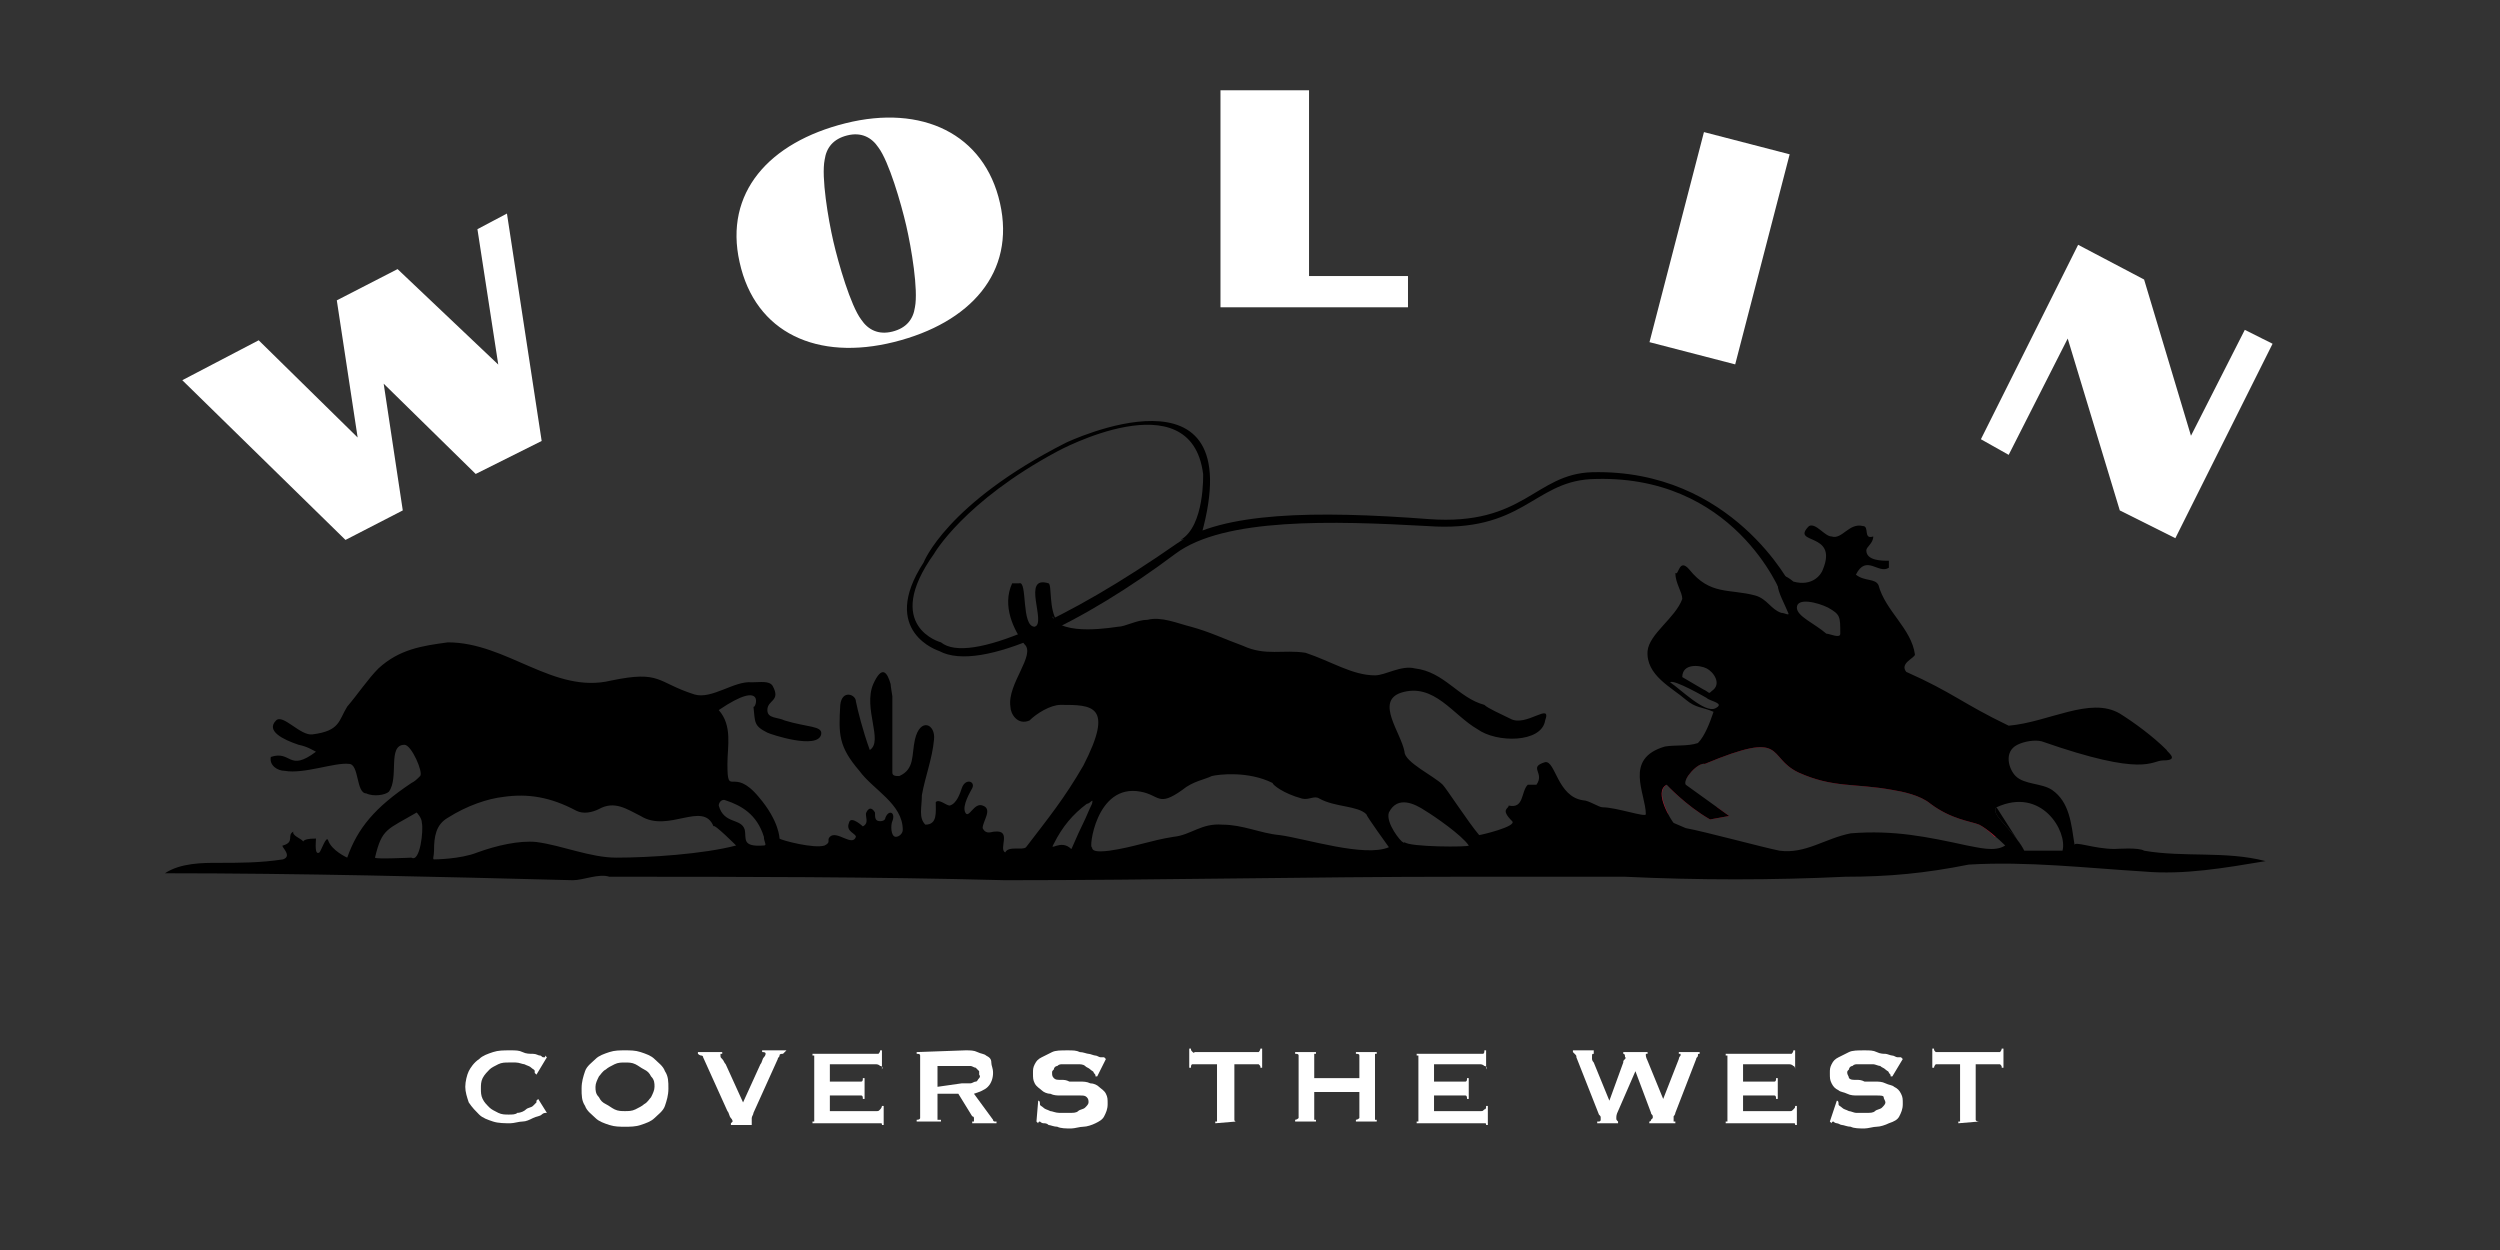 <?xml version="1.0" encoding="utf-8"?>
<!-- Generator: Adobe Illustrator 26.5.0, SVG Export Plug-In . SVG Version: 6.00 Build 0)  -->
<svg version="1.1" xmlns="http://www.w3.org/2000/svg" xmlns:xlink="http://www.w3.org/1999/xlink" x="0px" y="0px"
	 viewBox="0 0 144 72" style="enable-background:new 0 0 144 72;" xml:space="preserve">
<rect x="0" y="0" width="144" height="72" fill="#333333" stroke="none"/>
<style type="text/css">
	.st0{display:none;}
	.st1{display:inline;fill:#5E5E5E;}
	.st2{display:none;fill:#C41230;}
	.st3{display:none;fill:#FFFFFF;}
	.st4{fill:#FFFFFF;}
	.st5{fill:#C41230;}
</style>
<g id="rectangle_949494" class="st0">
	<path class="st1" d="M0,0v72h144V0H0z M106,36.5c0,0.3-0.6,0-0.8,0c-0.7-0.6-1.7-1-1.7-1.5L106,36.5z M23.7,49.4c0,0-2.1,0.1-2.1,0
		c0.4-1.7,0.7-1.6,2.4-2.6c0,0,0.3,0.3,0.3,0.6C24.4,47.8,24.2,49.7,23.7,49.4z M35.5,49.4c-1.5,0-3.1-0.7-4.6-0.9
		c-1-0.1-2.3,0.2-3.4,0.6c-1,0.4-2.5,0.4-2.5,0.4c-0.1,0,0-0.2,0-0.5c0-0.8,0.1-1.5,0.8-1.9c1.1-0.7,2.3-1.1,3.2-1.2
		c1.4-0.2,2.7,0,4.2,0.8c0.4,0.2,0.9,0.1,1.3-0.1c0.9-0.5,1.6,0,2.4,0.4c1.6,1,3.6-0.9,4.2,0.6c0-0.2,1.3,1.1,1.3,1.1
		C40.5,49.2,37.4,49.4,35.5,49.4z M61.7,48.9c-0.6-0.6-1.3,0.2-1-0.3c0.5-1,1.1-1.7,1.9-2.3c0.2,0,0.4-0.4,0.3,0
		c-0.2,0.4-0.3,0.7-0.5,1.1C62,48.2,61.7,49,61.7,48.9z M73.7,48.1c-1.1-0.1-2.1-0.6-3.3-0.6c-1.2-0.1-1.8,0.6-2.8,0.7
		c-1.3,0.2-2.3,0.6-3.7,0.8c-0.8,0.1-1,0-1-0.2c-0.2,0.2,0.2-3.7,2.8-3.2c1.1,0.2,1,0.9,2.4-0.1c0.6-0.5,1.3-0.6,1.7-0.8
		c0.4-0.1,2.1-0.3,3.5,0.4c0,0.1,0.6,0.6,1.7,0.9c0.4,0.1,0.7-0.2,1,0c0.9,0.5,2.2,0.4,2.7,0.9c0,0,0,0,0.1,0.1c0,0-0.1-0.1-0.1-0.1
		c0,0.1,1.3,1.9,1.3,1.9C78.6,49.4,75.2,48.3,73.7,48.1z M80.9,48.5c0,0,0,0.1-0.1,0c-0.1,0-1-1.1-0.8-1.7c0.5-1,1.5-0.5,2.1-0.1
		c0.5,0.3,2.1,1.4,2.5,2C84.7,48.8,81.1,48.8,80.9,48.5z M113.3,48.7c-2.3-0.5-4.2-0.9-6.7-0.7c-1.5,0.3-2.6,1.2-4.1,1
		c-1-0.2-4.3-1.1-5.4-1.3l-0.7-0.3c-0.1-0.1-1.2-1.8-0.4-2.2c0,0,1.1,1.2,2.5,2l1.1-0.2l-2.5-1.8c-0.2-0.3,0.7-1.3,1.1-1.2
		c4.8-2,3.5-0.4,5.4,0.5c2,0.9,3.2,0.6,5.4,1c0.6,0.1,1.6,0.3,2.2,0.8c1.2,0.9,2.3,1,2.8,1.2c0.4,0.2,1.1,0.8,1.5,1.2
		C114.9,49.1,113.9,48.8,113.3,48.7z M118.8,49c-0.1,0-2.2,0-2.2,0c-0.7-1.3-2-2.1-1.6-2.5C117.6,45.3,119.1,47.9,118.8,49z"/>
	<path class="st1" d="M62.6,46.3c-0.8,0.6-1.4,1.3-1.9,2.3c-0.3,0.5,0.4-0.3,1,0.3c0,0.1,0.3-0.7,0.7-1.5c0.2-0.4,0.3-0.7,0.5-1.1
		C63,45.9,62.8,46.3,62.6,46.3z"/>
	<path class="st1" d="M105.2,36.5c0.2,0,0.8,0.3,0.8,0c0-1,0-1.1-0.7-1.5c-0.6-0.3-1.8-0.6-1.8,0C103.5,35.5,104.5,35.9,105.2,36.5z
		"/>
	<path class="st1" d="M24,46.8c-1.7,1-2,0.9-2.4,2.6c0,0.1,2.1,0,2.1,0c0.5,0.3,0.7-1.6,0.6-2C24.3,47.1,24,46.8,24,46.8z"/>
	<path class="st1" d="M82.1,46.7c-0.6-0.4-1.6-0.9-2.1,0.1c-0.2,0.6,0.7,1.7,0.8,1.7c0.1,0.1,0.1,0,0.1,0c0.2,0.3,3.8,0.3,3.7,0.2
		C84.2,48.1,82.6,47,82.1,46.7z"/>
	<path class="st1" d="M115,46.5c-0.4,0.4,0.9,1.2,1.6,2.5c0,0,2.1,0,2.2,0C119.1,47.9,117.6,45.3,115,46.5z"/>
	<path class="st1" d="M111.2,46.3c-0.6-0.5-1.6-0.7-2.2-0.8c-2.2-0.4-3.4-0.1-5.4-1c-1.9-0.9-0.6-2.5-5.4-0.5
		c-0.4-0.1-1.3,0.9-1.1,1.2l2.5,1.8l-1.1,0.2c-1.4-0.8-2.5-2-2.5-2c-0.8,0.4,0.3,2.1,0.4,2.2l0.7,0.3c1.1,0.2,4.4,1.1,5.4,1.3
		c1.5,0.2,2.6-0.7,4.1-1c2.5-0.2,4.4,0.2,6.7,0.7c0.6,0.1,1.6,0.4,2.2,0c-0.4-0.4-1.1-1-1.5-1.2C113.5,47.3,112.4,47.2,111.2,46.3z"
		/>
	<path class="st1" d="M78.7,46.9C78.7,46.9,78.8,47,78.7,46.9C78.7,46.9,78.7,46.9,78.7,46.9z"/>
	<path class="st1" d="M78.7,46.9c-0.5-0.5-1.8-0.4-2.7-0.9c-0.3-0.2-0.6,0.1-1,0c-1.1-0.3-1.7-0.8-1.7-0.9c-1.4-0.7-3.1-0.5-3.5-0.4
		c-0.4,0.2-1.1,0.3-1.7,0.8c-1.4,1-1.3,0.3-2.4,0.1c-2.6-0.5-3,3.4-2.8,3.2c0,0.2,0.2,0.3,1,0.2c1.4-0.2,2.4-0.6,3.7-0.8
		c1-0.1,1.6-0.8,2.8-0.7c1.2,0,2.2,0.5,3.3,0.6c1.5,0.2,4.9,1.3,6.3,0.7C80,48.8,78.7,47,78.7,46.9z"/>
	<path class="st1" d="M41.1,47.6c-0.6-1.5-2.6,0.4-4.2-0.6c-0.8-0.4-1.5-0.9-2.4-0.4c-0.4,0.2-0.9,0.3-1.3,0.1
		c-1.5-0.8-2.8-1-4.2-0.8c-0.9,0.1-2.1,0.5-3.2,1.2C25.1,47.5,25,48.2,25,49c0,0.3-0.1,0.5,0,0.5c0,0,1.5,0,2.5-0.4
		c1.1-0.4,2.4-0.7,3.4-0.6c1.5,0.2,3.1,0.9,4.6,0.9c1.9,0,5-0.2,6.9-0.7C42.4,48.7,41.1,47.4,41.1,47.6z"/>
</g>
<g id="Layer_1">
	<path class="st2" d="M115,46.5c0.6-0.3,1.1-0.3,1.6-0.3c-0.7-0.7-1.7-1-3-0.4c-0.4,0.4,1,1.2,1.6,2.5c0,0,0.4,0,0.9,0
		C115.5,47.4,114.7,46.8,115,46.5z"/>
	<path class="st2" d="M116.6,46.2c-0.5-0.1-1,0-1.6,0.3c-0.3,0.3,0.5,0.9,1.1,1.8c0.6,0,1.2,0,1.3,0
		C117.5,47.8,117.3,46.9,116.6,46.2z"/>
	<path class="st2" d="M96.8,39.1c0.4,0.2,0.3,0.3,0.5,0.1c0.6-0.4,0.1-1.1-0.3-1.3s-1.4-0.3-1.4,0.5C95.5,38.4,97.2,39.3,96.8,39.1
		L96.8,39.1z"/>
	<path class="st2" d="M105.3,35c-0.6-0.3-1.8-0.6-1.8,0c0,0.5,1,0.9,1.7,1.5c0.2,0,0.8,0.3,0.8,0C106,35.5,106,35.4,105.3,35z"/>
	<path class="st3" d="M44,48.2c-0.4-1.3-1.3-1.8-2.2-2.1c-0.2-0.1-0.4,0.1-0.4,0.3c0.3,1.1,1.3,0.7,1.5,1.4c0.1,0.5-0.2,1,1.1,0.9
		C44.2,48.7,44,48.5,44,48.2z"/>
	<path class="st3" d="M78.7,46.9C78.7,46.9,78.8,47,78.7,46.9C78.7,46.9,78.7,46.9,78.7,46.9z"/>
	<path class="st3" d="M98.1,39.7c0.4,0.2,0.3,0.3,0.5,0.1c0.6-0.4,0.1-1.1-0.3-1.3c-0.4-0.2-1.4-0.3-1.4,0.5
		C96.9,39,98.6,40,98.1,39.7z"/>
	<path class="st3" d="M98.3,40.2C98.2,40.2,98.2,40.2,98.3,40.2C98.2,40.2,98.2,40.2,98.3,40.2c0,0-1.9-1.1-2.1-0.9
		c0.6,0.4,2,1.8,2.6,1.5C99.4,40.5,98.5,40.4,98.3,40.2z"/>
	<g id="Wolin">
		<polygon class="st4" points="10.5,21.9 14.9,19.6 20.6,25.2 19.4,17.3 22.9,15.5 28.7,21 27.5,13.2 29.2,12.3 31.2,25.4 
			27.4,27.3 22.1,22.1 23.2,29.4 19.9,31.1 		"/>
		<path class="st4" d="M42.6,15.1c-0.9-4,1.7-6.9,6.1-8s8,0.6,8.9,4.6s-1.7,6.9-6.1,8S43.5,19.2,42.6,15.1z M51.4,19.1
			c0.8-0.2,1.2-0.7,1.3-1.4c0.2-1-0.2-3.4-0.5-4.7s-1-3.7-1.6-4.5c-0.4-0.6-1-0.9-1.8-0.7C48,8,47.6,8.5,47.5,9.2
			c-0.2,1,0.2,3.4,0.5,4.7s1,3.7,1.6,4.5C50,19,50.6,19.3,51.4,19.1L51.4,19.1L51.4,19.1z"/>
		
			<rect x="92.8" y="11.8" transform="matrix(0.251 -0.968 0.968 0.251 60.295 106.577)" class="st4" width="12.5" height="5.1"/>
		<polygon class="st4" points="119.7,14.1 114.1,25.3 115.7,26.2 119.1,19.5 122.1,29.4 125.3,31 130.9,19.8 129.3,19 126.2,25.1 
			123.5,16.1 		"/>
		<polygon class="st4" points="70.3,5.2 75.4,5.2 75.4,15.9 81.1,15.9 81.1,17.7 70.3,17.7 		"/>
	</g>
	<g id="Covers_the_West">
		<path class="st4" d="M31.5,64.1L31.5,64.1c-0.1,0-0.2,0-0.3,0.1c-0.1,0.1-0.3,0.1-0.5,0.2s-0.4,0.2-0.6,0.2s-0.5,0.1-0.7,0.1
			c-0.3,0-0.7,0-1-0.1s-0.6-0.2-0.8-0.4s-0.4-0.4-0.6-0.7c-0.1-0.3-0.2-0.6-0.2-0.9s0.1-0.7,0.2-0.9s0.3-0.5,0.6-0.7
			c0.2-0.2,0.5-0.3,0.8-0.4s0.6-0.1,1-0.1c0.3,0,0.5,0,0.7,0.1s0.4,0.1,0.6,0.1s0.3,0.1,0.4,0.1s0.1,0.1,0.2,0.1s0,0,0.1,0
			c0,0,0,0,0-0.1l0.1,0.1l-0.6,1l-0.1-0.1l0,0c0,0,0,0,0-0.1s-0.1-0.1-0.2-0.2s-0.2-0.1-0.4-0.2c-0.1,0-0.3-0.1-0.5-0.1
			s-0.3,0-0.4,0c-0.2,0-0.4,0-0.6,0.1s-0.4,0.2-0.5,0.3s-0.3,0.3-0.4,0.5s-0.1,0.4-0.1,0.6s0,0.4,0.1,0.6s0.2,0.3,0.4,0.5
			c0.1,0.1,0.3,0.2,0.5,0.3s0.4,0.1,0.6,0.1s0.4,0,0.5-0.1c0.2,0,0.4-0.1,0.5-0.2s0.3-0.1,0.4-0.2c0.1-0.1,0.2-0.2,0.2-0.2v-0.1
			l0.1-0.1L31.5,64.1L31.5,64.1L31.5,64.1z"/>
		<path class="st4" d="M36.9,60.6c0.3,0.1,0.6,0.2,0.8,0.4s0.5,0.4,0.6,0.7c0.2,0.3,0.2,0.6,0.2,1s-0.1,0.7-0.2,1s-0.4,0.5-0.6,0.7
			s-0.5,0.3-0.8,0.4s-0.6,0.1-0.9,0.1s-0.6,0-0.9-0.1s-0.6-0.2-0.8-0.4s-0.5-0.4-0.6-0.7c-0.2-0.3-0.2-0.6-0.2-1s0.1-0.7,0.2-1
			s0.4-0.5,0.6-0.7c0.2-0.2,0.5-0.3,0.8-0.4c0.3-0.1,0.6-0.1,0.9-0.1S36.6,60.5,36.9,60.6z M35.4,61.3c-0.2,0.1-0.4,0.2-0.5,0.3
			c-0.2,0.1-0.3,0.3-0.4,0.4c-0.1,0.2-0.2,0.4-0.2,0.6s0,0.4,0.2,0.6c0.1,0.2,0.2,0.3,0.4,0.4c0.2,0.1,0.3,0.2,0.5,0.3
			C35.6,64,35.8,64,36,64s0.4,0,0.6-0.1c0.2-0.1,0.4-0.2,0.5-0.3c0.2-0.1,0.3-0.3,0.4-0.4c0.1-0.2,0.2-0.4,0.2-0.6s0-0.4-0.2-0.6
			c-0.1-0.2-0.2-0.3-0.4-0.4c-0.2-0.1-0.3-0.2-0.5-0.3s-0.4-0.1-0.6-0.1S35.6,61.2,35.4,61.3z"/>
		<path class="st4" d="M45.1,60.7c-0.1,0-0.2,0-0.2,0.1s-0.1,0.1-0.1,0.2l-1.4,3.1c0,0.1-0.1,0.2-0.1,0.3c0,0.1,0,0.1,0,0.1v0.1
			c0,0,0,0,0,0.1v0.1h-1.2v-0.1l0.1-0.1c0,0,0-0.1-0.1-0.2S42,64.1,41.9,64l-1.4-3.1c0-0.1-0.1-0.1-0.1-0.1s-0.1,0-0.2-0.1v-0.1h1.4
			v0.1h-0.1c0,0,0,0,0,0.1s0,0.1,0.1,0.2s0.1,0.2,0.2,0.3l1,2.2l1-2.2c0.1-0.1,0.1-0.3,0.2-0.4s0.1-0.2,0.1-0.2
			c0-0.1-0.1-0.1-0.2-0.1v-0.1h1.4L45.1,60.7L45.1,60.7L45.1,60.7z"/>
		<path class="st4" d="M50.7,61.4C50.7,61.3,50.7,61.3,50.7,61.4c-0.1-0.1-0.2-0.1-0.3-0.1h-2.6v1h1.6c0.1,0,0.2,0,0.2,0
			c0.1,0,0.1-0.1,0.1-0.2h0.1v1.2h-0.1c0-0.1,0-0.2-0.1-0.2s-0.1,0-0.2,0h-1.6V64h2.7c0.1,0,0.1,0,0.2-0.1c0,0,0.1-0.1,0.1-0.2h0.1
			v1.1h-0.1c0-0.1,0-0.1-0.1-0.1c0,0-0.1,0-0.2,0h-3.7v-0.1h0.1v-0.1v-3.6v-0.1h-0.1v-0.1h3.6c0.1,0,0.2,0,0.2,0s0.1-0.1,0.1-0.2
			h0.1v1.1C50.9,61.4,50.7,61.4,50.7,61.4z"/>
		<path class="st4" d="M55.6,60.5c0.3,0,0.5,0,0.7,0.1s0.4,0.1,0.5,0.2c0.2,0.1,0.3,0.2,0.3,0.4s0.1,0.3,0.1,0.6s-0.1,0.6-0.3,0.8
			s-0.5,0.3-0.8,0.4l1.1,1.5c0,0.1,0.1,0.1,0.1,0.1h0.1v0.1H56v-0.1h0.1c0,0,0,0,0-0.1s0-0.1,0-0.1s0-0.1-0.1-0.1L55.2,63H54v1.4
			v0.1c0,0,0.1,0,0.2,0v0.1h-1.4v-0.1c0.2,0,0.2-0.1,0.2-0.1v-3.6c0-0.1-0.1-0.1-0.2-0.1v-0.1L55.6,60.5L55.6,60.5L55.6,60.5z
			 M55.4,62.4c0.2,0,0.3,0,0.5,0c0.1,0,0.2-0.1,0.3-0.1s0.1-0.1,0.2-0.2s0-0.2,0-0.2v-0.2c0,0-0.1-0.1-0.2-0.2
			c-0.1,0-0.2-0.1-0.3-0.1s-0.3,0-0.5,0H54v1.2L55.4,62.4L55.4,62.4z"/>
		<path class="st4" d="M59.8,63.4L59.8,63.4c0.1,0,0.1,0.1,0.1,0.2c0,0.1,0.1,0.1,0.2,0.2c0.1,0.1,0.2,0.1,0.4,0.2
			c0.1,0,0.3,0.1,0.5,0.1s0.3,0,0.4,0c0.1,0,0.2,0,0.3,0s0.3,0,0.4-0.1s0.3-0.1,0.4-0.2c0.1-0.1,0.2-0.2,0.2-0.3s0-0.2-0.1-0.3
			s-0.2-0.1-0.4-0.1s-0.3,0-0.5,0s-0.4,0-0.6,0c-0.2,0-0.4,0-0.6-0.1c-0.2,0-0.4-0.1-0.5-0.2s-0.3-0.2-0.4-0.4s-0.1-0.3-0.1-0.6
			c0-0.2,0-0.3,0.1-0.5s0.2-0.3,0.4-0.4s0.4-0.2,0.6-0.3c0.2-0.1,0.5-0.1,0.9-0.1c0.3,0,0.5,0,0.7,0.1c0.2,0,0.4,0.1,0.5,0.1
			s0.3,0.1,0.4,0.1c0.1,0,0.2,0.1,0.3,0.1s0.1,0,0.2,0l0.1,0.1l-0.5,1h-0.1c0-0.1,0-0.1-0.1-0.2c0-0.1-0.1-0.1-0.2-0.2
			c-0.1-0.1-0.2-0.1-0.3-0.2s-0.3-0.1-0.4-0.1c-0.2,0-0.3,0-0.5,0c-0.1,0-0.2,0-0.4,0c-0.1,0-0.2,0-0.3,0.1c-0.1,0-0.2,0.1-0.2,0.2
			c-0.1,0.1-0.1,0.1-0.1,0.2c0,0.1,0,0.2,0.1,0.3s0.2,0.1,0.4,0.1s0.3,0,0.5,0.1c0.2,0,0.4,0,0.6,0c0.2,0,0.4,0,0.6,0.1
			c0.2,0,0.4,0.1,0.5,0.2s0.3,0.2,0.4,0.4s0.1,0.3,0.1,0.6s-0.1,0.5-0.2,0.7s-0.3,0.3-0.5,0.4s-0.5,0.2-0.7,0.2S61.9,65,61.7,65
			c-0.3,0-0.6,0-0.8-0.1c-0.2,0-0.4-0.1-0.5-0.1c-0.1-0.1-0.2-0.1-0.3-0.1s-0.2-0.1-0.2-0.1s-0.1,0-0.1,0.1l-0.1-0.1L59.8,63.4
			L59.8,63.4L59.8,63.4z"/>
		<path class="st4" d="M71.2,64.6L71.2,64.6L70,64.7v-0.1h0.1v-0.1v-3.2h-1.3h-0.1c-0.1,0-0.1,0.1-0.1,0.2h-0.1v-1.1h0.1
			c0,0.1,0,0.1,0.1,0.2s0.1,0,0.1,0h3.6h0.1c0,0,0.1-0.1,0.1-0.2h0.1v1.1h-0.1c0-0.1,0-0.1-0.1-0.2c-0.1,0-0.1,0-0.1,0h-1.3v3.2
			C71.1,64.5,71.1,64.6,71.2,64.6L71.2,64.6L71.2,64.6z"/>
		<path class="st4" d="M78.3,60.8c0-0.1-0.1-0.1-0.2-0.1v-0.1h1.2v0.1h-0.1v0.1v3.6v0.1h0.1v0.1h-1.2v-0.1c0.1,0,0.2-0.1,0.2-0.1
			v-1.5h-2.6v1.5v0.1h0.1v0.1h-1.2v-0.1c0.1,0,0.2-0.1,0.2-0.1v-3.6c0-0.1-0.1-0.1-0.2-0.1v-0.1h1.2v0.1h-0.1v0.1v1.3h2.6
			C78.3,62.2,78.3,60.8,78.3,60.8z"/>
		<path class="st4" d="M85.5,61.4C85.5,61.3,85.5,61.3,85.5,61.4c-0.1-0.1-0.2-0.1-0.3-0.1h-2.6v1h1.6c0.1,0,0.2,0,0.2,0
			c0.1,0,0.1-0.1,0.1-0.2h0.1v1.2h-0.1c0-0.1,0-0.2-0.1-0.2s-0.1,0-0.2,0h-1.6V64h2.7c0.1,0,0.1,0,0.2-0.1c0.1,0,0.1-0.1,0.1-0.2
			h0.1v1.1h-0.1c0-0.1,0-0.1-0.1-0.1s-0.1,0-0.2,0h-3.7v-0.1h0.1v-0.1v-3.6v-0.1h-0.1v-0.1h3.6c0.1,0,0.2,0,0.2,0
			c0.1,0,0.1-0.1,0.1-0.2h0.1v1.1C85.7,61.4,85.5,61.4,85.5,61.4z"/>
		<path class="st4" d="M91.8,60.7c-0.1,0-0.1,0-0.1,0.2V61c0,0,0,0.1,0.1,0.2l0.9,2.2l0,0l0.8-2.2c0-0.1,0-0.1,0.1-0.2s0-0.1,0-0.1
			c0-0.1,0-0.2-0.1-0.2v-0.1h1.4v0.1h-0.1v0.1c0,0,0,0.1,0.1,0.3l0.9,2.2l0,0l0.9-2.3c0-0.1,0.1-0.2,0.1-0.2v-0.1h-0.1v-0.1h1.2v0.1
			c-0.1,0-0.1,0-0.1,0.1s-0.1,0.1-0.1,0.2l-1.2,3.1c0,0.1-0.1,0.2-0.1,0.2c0,0.1,0,0.1,0,0.2s0,0.1,0,0.1h0.1v0.1H95v-0.1
			c0,0,0.1,0,0.1-0.1l0.1-0.1v-0.1c0-0.1-0.1-0.1-0.1-0.2l-0.9-2.4l0,0l-1,2.3c-0.1,0.2-0.1,0.3-0.1,0.4s0,0.1,0.1,0.2v0.1H92v-0.1
			h0.1c0,0,0.1,0,0.1-0.1s0-0.1,0-0.1c0-0.1,0-0.1-0.1-0.2l-1.3-3.3c0-0.1,0-0.1-0.1-0.2l-0.1-0.1v-0.1h1.2L91.8,60.7L91.8,60.7
			L91.8,60.7z"/>
		<path class="st4" d="M103.3,61.4C103.3,61.3,103.3,61.3,103.3,61.4c-0.1-0.1-0.2-0.1-0.3-0.1h-2.6v1h1.6c0.1,0,0.2,0,0.2,0
			c0.1,0,0.1-0.1,0.1-0.2h0.1v1.2h-0.1c0-0.1,0-0.2-0.1-0.2s-0.1,0-0.2,0h-1.6V64h2.7c0.1,0,0.1,0,0.2-0.1s0.1-0.1,0.1-0.2h0.1v1.1
			h-0.1c0-0.1,0-0.1-0.1-0.1s-0.1,0-0.2,0h-3.7v-0.1h0.1v-0.1v-3.6v-0.1h-0.1v-0.1h3.6c0.1,0,0.2,0,0.2,0s0.1-0.1,0.1-0.2h0.1v1.1
			C103.4,61.4,103.3,61.4,103.3,61.4z"/>
		<path class="st4" d="M105.8,63.4L105.8,63.4c0.1,0,0.1,0.1,0.1,0.2c0,0.1,0.1,0.1,0.2,0.2c0.1,0.1,0.2,0.1,0.4,0.2
			c0.1,0,0.3,0.1,0.4,0.1c0.2,0,0.3,0,0.4,0s0.2,0,0.3,0c0.1,0,0.3,0,0.4-0.1s0.3-0.1,0.4-0.2c0.1-0.1,0.2-0.2,0.2-0.3
			s-0.1-0.2-0.1-0.3s-0.2-0.1-0.4-0.1c-0.2,0-0.3,0-0.5,0s-0.4,0-0.6,0s-0.4,0-0.6-0.1s-0.4-0.1-0.5-0.2c-0.2-0.1-0.3-0.2-0.4-0.4
			s-0.1-0.3-0.1-0.6c0-0.2,0-0.3,0.1-0.5s0.2-0.3,0.4-0.4s0.4-0.2,0.6-0.3s0.5-0.1,0.9-0.1c0.3,0,0.5,0,0.7,0.1s0.4,0.1,0.5,0.1
			s0.3,0.1,0.4,0.1s0.2,0.1,0.3,0.1s0.1,0,0.2,0l0.1,0.1l-0.6,1h-0.1c0-0.1,0-0.1-0.1-0.2c0-0.1-0.1-0.1-0.2-0.2
			c-0.1-0.1-0.2-0.1-0.3-0.2c-0.1,0-0.3-0.1-0.4-0.1c-0.2,0-0.3,0-0.5,0c-0.1,0-0.2,0-0.4,0c-0.1,0-0.2,0-0.3,0.1
			c-0.1,0-0.2,0.1-0.2,0.2c-0.1,0.1-0.1,0.1-0.1,0.2c0,0.1,0.1,0.2,0.1,0.3c0.1,0.1,0.2,0.1,0.4,0.1s0.3,0,0.5,0.1
			c0.2,0,0.4,0,0.6,0s0.4,0,0.6,0.1s0.4,0.1,0.5,0.2c0.2,0.1,0.3,0.2,0.4,0.4s0.1,0.3,0.1,0.6s-0.1,0.5-0.2,0.7s-0.3,0.3-0.6,0.4
			c-0.2,0.1-0.5,0.2-0.7,0.2s-0.5,0.1-0.7,0.1c-0.3,0-0.6,0-0.8-0.1c-0.2,0-0.4-0.1-0.5-0.1s-0.2-0.1-0.3-0.1s-0.2-0.1-0.2-0.1
			s-0.1,0-0.1,0.1l-0.1-0.1L105.8,63.4L105.8,63.4L105.8,63.4z"/>
		<path class="st4" d="M114,64.6L114,64.6l-1.2,0.1v-0.1h0.1v-0.1v-3.2h-1.3h-0.1c0,0-0.1,0.1-0.1,0.2h-0.1v-1.1h0.1
			c0,0.1,0,0.1,0.1,0.2h0.1h3.5h0.1c0,0,0.1-0.1,0.1-0.2h0.1v1.1h-0.1c0-0.1,0-0.1-0.1-0.2h-0.1h-1.3v3.2
			C113.8,64.5,113.8,64.6,114,64.6L114,64.6L114,64.6z"/>
	</g>
	<path class="st5" d="M96,45.2c0,0,1.1,1.2,2.5,2l1.1-0.2l-0.7-0.5L98,46.7c-1.4-0.8-2.5-2-2.5-2c-0.8,0.4,0.3,2.1,0.4,2.2
		c0,0,0.1,0,0.2,0C95.8,46.3,95.5,45.5,96,45.2z"/>
	<path class="st5" d="M110.8,45.7c-0.6-0.5-1.6-0.7-2.2-0.8c-2.2-0.4-3.4-0.1-5.4-1c-1.9-0.9-0.6-2.5-5.4-0.5
		c-0.4-0.1-1.3,1-1.1,1.2l0.4,0.3c0.2-0.4,0.8-1,1.1-0.9c4.8-2,3.5-0.4,5.4,0.5c2,0.9,3.2,0.6,5.4,1c0.6,0.1,1.6,0.3,2.2,0.8
		c1.2,0.9,2.3,1,2.8,1.2c0.2,0.1,0.6,0.4,0.9,0.7c0.1,0,0.1,0,0.2-0.1c-0.4-0.4-1.1-1-1.5-1.2C113.1,46.7,112,46.6,110.8,45.7z"/>
	<path class="st2" d="M115,46.5c0.6-0.3,1.1-0.3,1.6-0.3c-0.7-0.7-1.7-1-3-0.4c-0.4,0.4,1,1.2,1.6,2.5c0,0,0.4,0,0.9,0
		C115.5,47.4,114.7,46.8,115,46.5z"/>
	<path class="st2" d="M116.6,46.2c-0.5-0.1-1,0-1.6,0.3c-0.3,0.3,0.5,0.9,1.1,1.8c0.6,0,1.2,0,1.3,0
		C117.5,47.8,117.3,46.9,116.6,46.2z"/>
	<path class="st2" d="M96.8,39.1c0.4,0.2,0.3,0.3,0.5,0.1c0.6-0.4,0.1-1.1-0.3-1.3s-1.4-0.3-1.4,0.5C95.5,38.4,97.2,39.3,96.8,39.1
		L96.8,39.1z"/>
	<g>
		<path d="M69.2,30.8c2.9-10.4-7.8-5.3-7.8-5.3c-6.9,3.5-8.2,6.9-8.2,6.9c-2.6,4,0.9,5.1,0.9,5.1c2.4,1.3,8.4-1.7,13.6-5.6
			c2.8-2.1,9.1-1.9,14.5-1.6c5.5,0.4,6.1-2.5,9.4-2.7c8.3-0.4,11,6.6,11,6.6l0.6-0.4c0,0-3.4-6.8-11.5-6.6c-3.3,0.1-3.9,3.1-9.4,2.7
			c-6.6-0.5-11.9-0.4-14.5,1.4c-6.3,4.4-12,7-13.6,5.7c0,0-3.4-0.9-0.4-5.1c0,0,1.7-3,7.1-5.9c0,0,7.7-4.2,8.4,1.3
			c0,0,0.1,3-1.3,3.8"/>
		<path d="M122,48.9c-0.1,0-0.1,0-0.2,0C121.8,48.9,121.9,48.9,122,48.9z"/>
		<path d="M123.5,49c-0.3-0.2-1.6-0.1-1.7-0.1c0.1,0,0.1,0,0.2,0c-0.1,0-0.2,0-0.2,0c-1.2,0-2.4-0.5-2.3-0.2
			c-0.2-1.3-0.3-2.5-1.3-3.2c-0.6-0.4-1.6-0.3-2.1-0.8c-0.4-0.4-0.7-1.4,0.1-1.8c0.4-0.2,1-0.3,1.4-0.2c6,2.1,6.3,1.1,7,1.1
			c1,0,0.2-0.5,0.2-0.6c-0.8-0.8-1.9-1.6-2.7-2.1c-1.7-1-4.1,0.5-6.4,0.7c-2.7-1.3-3.2-1.9-5.9-3.1c-0.4-0.5,0.5-0.8,0.5-1
			c-0.2-1.5-1.7-2.5-2.1-4c-0.2-0.4-0.8-0.2-1.3-0.6c0.6-1.2,1.3,0,1.9-0.4v-0.4c-0.4,0-1.3,0-1.3-0.6c0-0.2,0.4-0.4,0.4-0.8
			c-0.6,0.2-0.2-0.6-0.6-0.6c-0.8-0.2-1.2,0.8-1.8,0.6c-0.4,0-0.9-0.8-1.3-0.6c-1.1,1.1,1.7,0.3,0.8,2.5c-0.1,0.3-0.6,1-1.7,0.7
			c0,0-1-0.9-0.9,0.2c0,0.4,0.4,1.1,0.6,1.6c0.1,0.2-0.2,0-0.4,0c-0.6-0.2-0.8-0.8-1.5-1c-1.5-0.4-2.6,0-3.8-1.5
			c-0.6-0.7-0.6,0.4-0.8,0.2c0,0.6,0.4,1.1,0.4,1.5c-0.4,1.1-1.9,2-2,3c-0.1,1.4,1.4,2.1,2.2,2.8c0.6,0.5,0.9,0.4,1.6,0.7
			c-0.2,0.6-0.5,1.4-0.9,1.8c-0.6,0.2-1.3,0.1-1.9,0.2c-2.4,0.7-1.1,2.7-1.1,3.9c0,0.2-1.7-0.4-2.5-0.4c-0.2,0-0.8-0.4-1.1-0.4
			c-1.5-0.2-1.6-2.3-2.2-2.2c-1,0.3,0,0.6-0.5,1.3H88c-0.4,0.4-0.2,1.4-1.1,1.2c0,0.2-0.5,0.2,0.2,0.9c0.3,0.3-1.8,0.8-1.9,0.8
			c-0.6-0.7-1.9-2.7-2.1-2.9c-0.5-0.5-2.2-1.3-2.2-1.9c-0.2-1.1-1.7-2.9-0.2-3.4c1.9-0.6,3,1.3,4.4,2.1c1.1,0.8,3.7,0.8,3.9-0.5
			c0.4-1.1-1.1,0.4-2-0.1c-0.6-0.3-1.3-0.6-1.5-0.8c-1.5-0.4-2.3-1.9-4-2.1c-0.8-0.2-1.7,0.4-2.3,0.4c-1.3,0-2.5-0.8-4-1.3
			c-1.3-0.2-2.3,0.2-3.6-0.4c-1.1-0.4-1.9-0.8-3-1.1c-0.8-0.2-1.7-0.6-2.5-0.4c-0.6,0-1.3,0.4-1.7,0.4c-0.1,0-3.3,0.6-3.8-0.6
			l0.3,0.3c-0.5-0.7-0.3-2.1-0.5-2.2c-1.6-0.5-0.1,2.3-0.8,2.5c-0.8,0-0.4-2.7-0.9-2.5h-0.4c-0.6,1.3,0.1,2.7,0.7,3.5
			c0.7,0.6-1,2.3-0.8,3.6c0,0.4,0.4,1.1,1.1,0.8c0.4-0.4,1.2-0.9,1.8-0.9c1.8,0,3.1,0,1.3,3.5c-1.1,1.9-2,3-3.3,4.7
			c-0.2,0.2-1-0.1-1.2,0.3c-0.4-0.2,0.4-1.3-0.6-1.2c-0.2,0-0.5,0.2-0.7-0.2c0-0.4,0.6-1.1,0-1.3c-0.5-0.2-0.8,0.8-1,0.4
			c-0.2-0.4,0.3-1.2,0.4-1.4c0.2-0.4-0.4-0.6-0.6,0c-0.1,0.3-0.3,0.9-0.7,1c-0.2,0-0.6-0.4-0.8-0.2c0,0.6,0.1,1.3-0.6,1.3
			c-0.4-0.4-0.2-1-0.2-1.7c0.2-1.1,0.6-2.1,0.7-3.2c0.1-0.9-0.8-1.3-1.1,0c-0.2,0.9,0,1.7-0.9,2.1c-0.2,0-0.4,0-0.4-0.2
			c0-1.7,0-2.5,0-4.4c0,0-0.1-0.6-0.1-0.7c-0.2-0.7-0.5-1.1-1,0c-0.6,1.4,0.6,3.3-0.2,3.8c-0.4-1.1-0.7-2.3-0.8-2.8
			c0-0.4-0.8-0.7-0.9,0.2c-0.1,1.7-0.1,2.4,1.1,3.8c0.8,1.1,2.5,1.9,2.5,3.4c0,0.2-0.2,0.4-0.4,0.4c-0.3,0-0.3-0.7-0.2-0.9
			c0.2-0.5-0.2-0.7-0.4-0.2c0,0,0,0.2-0.3,0.2s-0.3-0.2-0.3-0.5c-0.3-0.5-0.5,0-0.5,0c-0.1,0.2,0.2,0.6-0.2,0.8
			c0.1,0.1-0.7-0.7-0.8-0.2c-0.2,0.5,0.4,0.6,0.4,0.8c-0.2,0.6-1.1-0.4-1.5,0c-0.2,0.2,0.1,0.3-0.3,0.5c-0.6,0.2-2.5-0.3-2.6-0.4
			c0,0,0-1-1.2-2.4c-1.5-1.8-1.8,0.1-1.8-1.9c0-1,0.3-2.2-0.5-3.1c2.8-1.9,2.1,0,2-0.2c0.1,0.9,0,1.1,0.8,1.5c0.2,0.1,2.9,1,3.1,0.1
			c0.1-0.5-0.8-0.4-2.1-0.8c-0.4-0.2-1-0.1-1-0.6c0-0.6,0.8-0.5,0.3-1.4c-0.2-0.3-0.7-0.2-1.2-0.2c-1-0.1-2.3,1-3.3,0.7
			c-2.2-0.7-1.9-1.4-4.8-0.8c-3.3,0.8-6-2.2-9.4-2.2c-1.5,0.2-2.8,0.4-4,1.5c-0.6,0.6-1.2,1.5-1.8,2.2c-0.5,0.8-0.4,1.4-2,1.6
			c-0.7,0.1-1.7-1.2-2.1-0.8c-0.6,0.6,0.4,1.1,1.3,1.4c0.5,0.1,0.8,0.3,1,0.4c-1.6,1.2-1.4-0.1-2.6,0.3c-0.1,0.5,0.4,0.8,0.8,0.8
			c1.1,0.2,2.9-0.5,3.7-0.4c0.6,0,0.4,1.7,1,1.7c0.4,0.2,1.1,0.1,1.3-0.1c0.6-0.8-0.1-2.7,0.9-2.7c0.4,0,1.1,1.6,0.9,1.8
			c-0.2,0.2-0.3,0.3-0.5,0.4c-2.1,1.4-3.1,2.6-3.7,4.3c0,0-0.9-0.4-1.1-1c-0.1-0.3-0.4,0.6-0.5,0.7c-0.3,0.2-0.2-0.6-0.2-0.8
			c-1,0-0.6,0.3-0.8,0.1c-0.1-0.1-0.6-0.3-0.5-0.5c-0.4,0.2,0.1,0.6-0.6,0.8c-0.2,0,0.6,0.6,0,0.8c-1.3,0.2-2.5,0.2-3.8,0.2
			c-0.8,0-2.1,0-3,0.6c7.8,0,15.6,0.2,23.5,0.4c0.6,0,1.5-0.4,2.1-0.2c7.6,0,15.2,0,22.8,0.2c8.7,0,17.5-0.2,26.2-0.2h9.5
			c4.2,0.2,8.5,0.2,12.7,0c2.5,0,4.6-0.2,7.1-0.7c3.4-0.2,6.8,0.2,10.1,0.4c2.3,0.2,4.6-0.2,7-0.6C128.2,49,125.8,49.4,123.5,49z
			 M23.7,49.4c0,0-2.1,0.1-2.1,0c0.4-1.7,0.7-1.6,2.4-2.6c0,0,0.3,0.3,0.3,0.6C24.4,47.8,24.2,49.7,23.7,49.4z M35.5,49.4
			c-1.5,0-3.1-0.7-4.6-0.9c-1-0.1-2.3,0.2-3.4,0.6c-1,0.4-2.5,0.4-2.5,0.4c-0.1,0,0-0.2,0-0.5c0-0.8,0.1-1.5,0.8-1.9
			c1.1-0.7,2.3-1.1,3.2-1.2c1.4-0.2,2.7,0,4.2,0.8c0.4,0.2,0.9,0.1,1.3-0.1c0.9-0.5,1.6,0,2.4,0.4c1.6,1,3.6-0.9,4.2,0.6
			c0-0.2,1.3,1.1,1.3,1.1C40.5,49.2,37.4,49.4,35.5,49.4z M44,48.7c-1.3,0.1-1-0.4-1.1-0.9c-0.2-0.7-1.2-0.3-1.5-1.4
			c0-0.2,0.2-0.4,0.4-0.3c0.9,0.3,1.8,0.8,2.2,2.1C44,48.5,44.2,48.7,44,48.7z M61.7,48.9c-0.6-0.6-1.3,0.2-1-0.3
			c0.5-1,1.1-1.7,1.9-2.3c0.2,0,0.4-0.4,0.3,0c-0.2,0.4-0.3,0.7-0.5,1.1C62,48.2,61.7,49,61.7,48.9z M73.7,48.1
			c-1.1-0.1-2.1-0.6-3.3-0.6c-1.2-0.1-1.8,0.6-2.8,0.7c-1.3,0.2-2.3,0.6-3.7,0.8c-0.8,0.1-1,0-1-0.2c-0.2,0.2,0.2-3.7,2.8-3.2
			c1.1,0.2,1,0.9,2.4-0.1c0.6-0.5,1.3-0.6,1.7-0.8c0.4-0.1,2.1-0.3,3.5,0.4c0,0.1,0.6,0.6,1.7,0.9c0.4,0.1,0.7-0.2,1,0
			c0.9,0.5,2.2,0.4,2.7,0.9c0,0,0,0,0.1,0.1c0,0-0.1-0.1-0.1-0.1c0,0.1,1.3,1.9,1.3,1.9C78.6,49.4,75.2,48.3,73.7,48.1z M80.9,48.5
			c0,0,0,0.1-0.1,0c-0.1,0-1-1.1-0.8-1.7c0.5-1,1.5-0.5,2.1-0.1c0.5,0.3,2.1,1.4,2.5,2C84.7,48.8,81.1,48.8,80.9,48.5z M105.3,35
			c0.7,0.4,0.7,0.5,0.7,1.5c0,0.3-0.6,0-0.8,0c-0.7-0.6-1.7-1-1.7-1.5C103.5,34.4,104.7,34.7,105.3,35z M98.3,38.5
			c0.4,0.2,0.9,0.9,0.3,1.3c-0.2,0.2-0.1,0.1-0.5-0.1c0.5,0.3-1.2-0.7-1.2-0.7C96.9,38.2,97.9,38.3,98.3,38.5z M96.2,39.3
			c0.2-0.2,2.1,0.9,2.1,0.9c0.2,0.2,1.1,0.3,0.5,0.6C98.2,41.1,96.8,39.7,96.2,39.3z M113.3,48.7c-2.3-0.5-4.2-0.9-6.7-0.7
			c-1.5,0.3-2.6,1.2-4.1,1c-1-0.2-4.3-1.1-5.4-1.3l-0.7-0.3c-0.1-0.1-1.2-1.8-0.4-2.2c0,0,1.1,1.2,2.5,2l1.1-0.2l-2.5-1.8
			c-0.2-0.3,0.7-1.3,1.1-1.2c4.8-2,3.5-0.4,5.4,0.5c2,0.9,3.2,0.6,5.4,1c0.6,0.1,1.6,0.3,2.2,0.8c1.2,0.9,2.3,1,2.8,1.2
			c0.4,0.2,1.1,0.8,1.5,1.2C114.9,49.1,113.9,48.8,113.3,48.7z M118.8,49c-0.1,0-2.2,0-2.2,0c-0.7-1.3-2-2.1-1.6-2.5
			C117.6,45.3,119.1,47.9,118.8,49z"/>
		<path class="st0" d="M41.8,46.1c-0.2-0.1-0.4,0.1-0.4,0.3c0.3,1.1,1.3,0.7,1.5,1.4c0.1,0.5-0.2,1,1.1,0.9c0.2,0,0-0.2,0-0.5
			C43.6,46.9,42.7,46.4,41.8,46.1z"/>
		<path d="M118.8,49"/>
		<path d="M115,46.5c-0.4,0.4,0.9,1.2,1.6,2.5"/>
		<path d="M78.7,46.9C78.7,46.9,78.8,47,78.7,46.9C78.7,46.9,78.7,46.9,78.7,46.9z"/>
	</g>
</g>
</svg>
